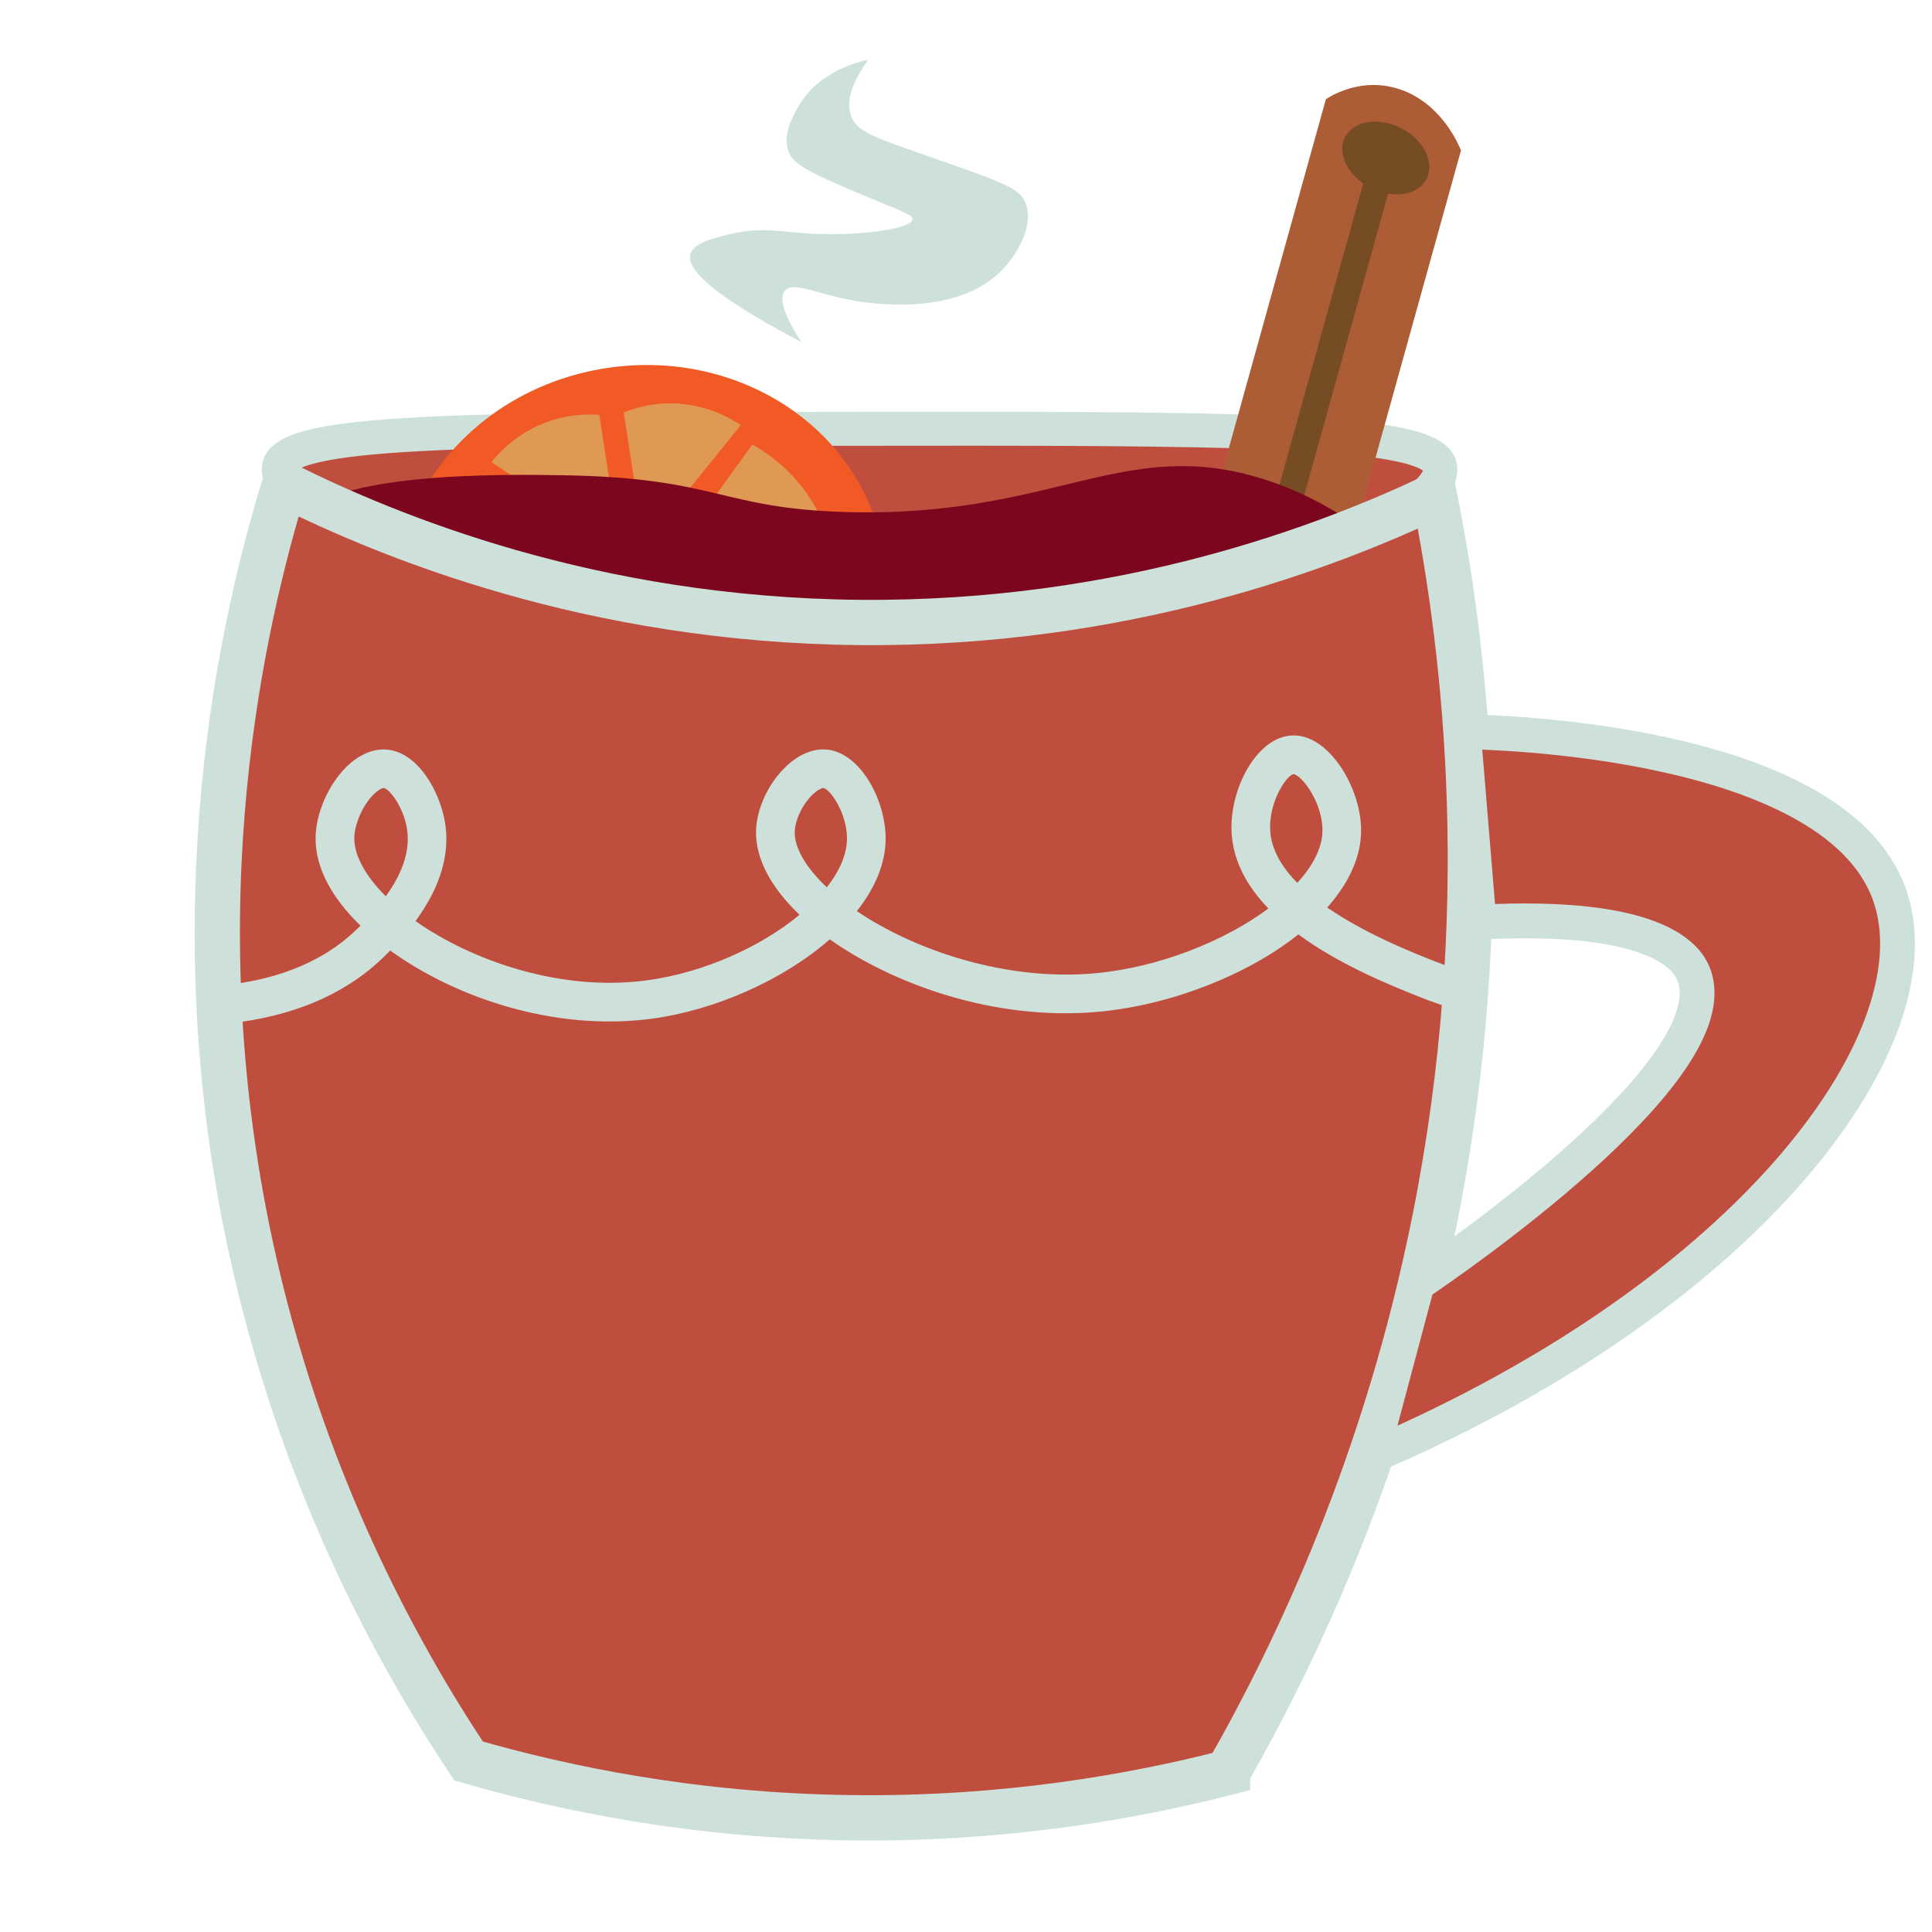 <?xml version="1.0" encoding="UTF-8"?>
<svg id="Capa_2" data-name="Capa 2" xmlns="http://www.w3.org/2000/svg" viewBox="0 0 500 500">
  <path d="M72.15,120.92c1.58-9.76,49.01-9.82,143.86-9.94,103.42-.13,155.13-.2,156.74,9.94,2.15,13.58-74.44,47.38-156.74,45.74-75.63-1.51-145.96-32.74-143.86-45.74Z" fill="#c04e3f" stroke="#cde1da" stroke-miterlimit="10" stroke-width="8.79"/>
  <path d="M297.83,327.58c-1.37.89-9.77,6.11-19.95,2.24-10.19-3.87-14.35-13.86-15.01-15.52,26.76-96.21,53.51-192.43,80.27-288.64,1.51-.97,9.44-5.84,19.19-2.53,10.67,3.62,15.11,14.17,15.77,15.81-26.76,96.21-53.51,192.43-80.27,288.64Z" fill="#ad5d35"/>
  <line x1="357.4" y1="43.85" x2="283.55" y2="309.4" fill="none" stroke="#754c24" stroke-miterlimit="10" stroke-width="6.91"/>
  <path d="M369.67,45.07c-1.3,4.66-7.28,6.56-13.37,4.25-6.09-2.31-9.97-7.96-8.68-12.62,1.3-4.66,7.28-6.56,13.37-4.25,6.09,2.31,9.97,7.96,8.68,12.62Z" fill="#754c24"/>
  <path d="M102.86,162.79l125.79-19.39c-4.92-31.93-37.07-53.48-71.81-48.12-34.74,5.35-58.9,35.58-53.98,67.51Z" fill="#f15a24"/>
  <path d="M214.29,138.41l-41.02,6.32,21.42-29.7c2.94,1.64,7.02,4.37,10.94,8.71,4.97,5.51,7.43,11.14,8.66,14.66Z" fill="#e09855"/>
  <path d="M166.69,140.96l25.03-30.93c-2.47-1.68-7.99-4.94-15.75-5.54-6.63-.51-11.84,1.16-14.55,2.24l5.27,34.22Z" fill="#e09855"/>
  <path d="M117.48,155.97l39.03-14.11-33.03-15.8c-1.79,2.85-4.07,7.2-5.43,12.89-1.72,7.22-1.19,13.34-.57,17.02Z" fill="#e09855"/>
  <path d="M160.38,141.58l-33.18-21.96c1.85-2.34,6.13-7.11,13.35-10.02,6.17-2.48,11.64-2.46,14.55-2.24l5.27,34.22Z" fill="#e09855"/>
  <path d="M369,152c-7.94-8.78-21.79-21.61-42-28-36.35-11.49-54.29,10.17-108.5,8.5-32.13-.99-32.9-8.82-72.5-9.5-15.06-.26-65.64-1.13-69.5,13.5-3.62,13.72,35.48,35,41,38,73.19,39.83,176.59,9.93,251.5-22.5Z" fill="#7c061d"/>
  <path d="M317.69,458.72c-24.2,6.22-57.51,12.19-97.28,11.71-40.85-.49-74.78-7.63-99.15-14.69-18.56-27.93-43.59-73.28-56.55-133.93-18.8-88-2.01-160.66,8.93-196.43,26.76,13.32,79.28,35.09,148.81,35.71,69.15.62,121.82-19.97,148.81-32.74,8.08,40.64,16.01,107.66,0,187.5-12.49,62.27-35.18,110.65-53.57,142.86Z" fill="#c04e3f" stroke="#cde1da" stroke-miterlimit="10" stroke-width="11.72"/>
  <path d="M382.78,238.65c46.63-2.46,53.87,9.49,55.44,13.23,10.43,24.74-64.78,75.89-71.43,80.36-3.97,14.88-7.94,29.76-11.9,44.64,99.46-42.51,147.51-109.49,133.93-145.84-14.9-39.88-103.51-41.6-110.12-41.67,1.36,16.43,2.72,32.85,4.08,49.28Z" fill="#c04e3f" stroke="#cde1da" stroke-miterlimit="10" stroke-width="9.01"/>
  <path d="M370.81,248.59c-5.62-2.23-17.59-7-27.33-13.72,5.35-6.02,8.62-12.66,8.77-19.51.15-7.19-3.32-15.72-8.45-20.76-2.97-2.92-6.22-4.42-9.42-4.25-3.05.12-6.05,1.72-8.65,4.59-4.6,5.07-7.4,13.36-6.99,20.59.42,7.54,4.19,14.06,9.52,19.59-11.39,8.45-28.25,15.24-44.81,16.76-22.93,2.12-46.56-5.85-61.7-16.08,4.65-5.87,7.44-12.26,7.45-18.74.02-10.24-6.77-22.58-15.56-23.1-3.35-.18-6.8,1.25-9.99,4.19-4.72,4.37-7.85,11.04-7.99,16.99-.13,7,3.75,14.46,11.26,21.61-9.91,8.2-24.63,14.96-39.49,16.96-22.56,3.05-45.57-5.25-59.9-15.34,6.49-8.82,9.04-17.48,7.59-25.8-1.32-7.62-7.07-18.44-15.67-18.61-3.27-.05-6.69,1.47-9.74,4.45-4.8,4.72-8.04,12.21-8.04,18.64,0,7.39,4,15.12,11.62,22.51-.35.35-.7.68-1.05,1.03-9.77,9.44-22.76,13.32-35.25,14.49v9.99c14.66-1.23,30.27-5.77,42.21-17.29.62-.6,1.22-1.18,1.8-1.78,16.26,11.79,41.96,21.09,67.77,17.63,16.44-2.22,34.03-10.06,45.97-20.53,16.36,11.56,42.59,21.23,69.62,18.74,18.41-1.7,38.22-9.35,51.66-20.01,10.87,8,24.11,13.27,31.08,16.06,3.57,1.42,7.2,2.68,10.89,3.77v-10.49c-2.43-.78-4.82-1.65-7.19-2.58ZM99.84,231.96c-5.22-5.2-8.15-10.54-8.15-14.91,0-3.74,2.17-8.67,5.04-11.49,1.35-1.32,2.28-1.62,2.52-1.62h.02c1.25.03,4.99,4.42,6.02,10.34.95,5.42-.88,11.34-5.44,17.68ZM213.98,229.64c-5.44-5.14-8.39-10.21-8.3-14.31.07-3.17,2.05-7.27,4.7-9.77,1.45-1.35,2.45-1.62,2.65-1.62h.02c1.73.15,6.17,6.49,6.15,13.09-.02,4.09-1.92,8.4-5.22,12.61ZM335.73,228.48c-4-4.05-6.72-8.59-7-13.52-.43-7.37,4.17-14.24,6.02-14.62,2.18.25,7.65,7.5,7.5,14.81-.1,4.35-2.48,8.94-6.52,13.34Z" fill="#cde1da"/>
  <path d="M207.42,88.54c-3.58-5.47-6.23-10.94-4.31-13.28,2.52-3.07,10.39,2.28,23.95,3.32,4.79.37,22.53,1.73,32.57-9.01,3.57-3.82,8.12-11.25,5.75-17.08-1.35-3.32-4.42-4.77-19.16-9.96-18.85-6.64-24.1-7.89-25.87-12.33-1.08-2.72-1.09-7.19,4.31-14.71-2.26.45-12.91,2.82-18.2,12.33-1.45,2.61-3.95,7.1-2.4,11.38,1.08,2.97,3.76,4.87,20.6,11.86,9.1,3.77,11.6,4.58,11.5,5.69-.24,2.47-13.15,4.2-24.43,3.79-9.37-.33-14.03-2.01-22.51,0-4.45,1.05-9.71,2.3-10.54,5.22-.94,3.3,3.53,9.59,28.74,22.77Z" fill="#cde1da"/>
</svg>